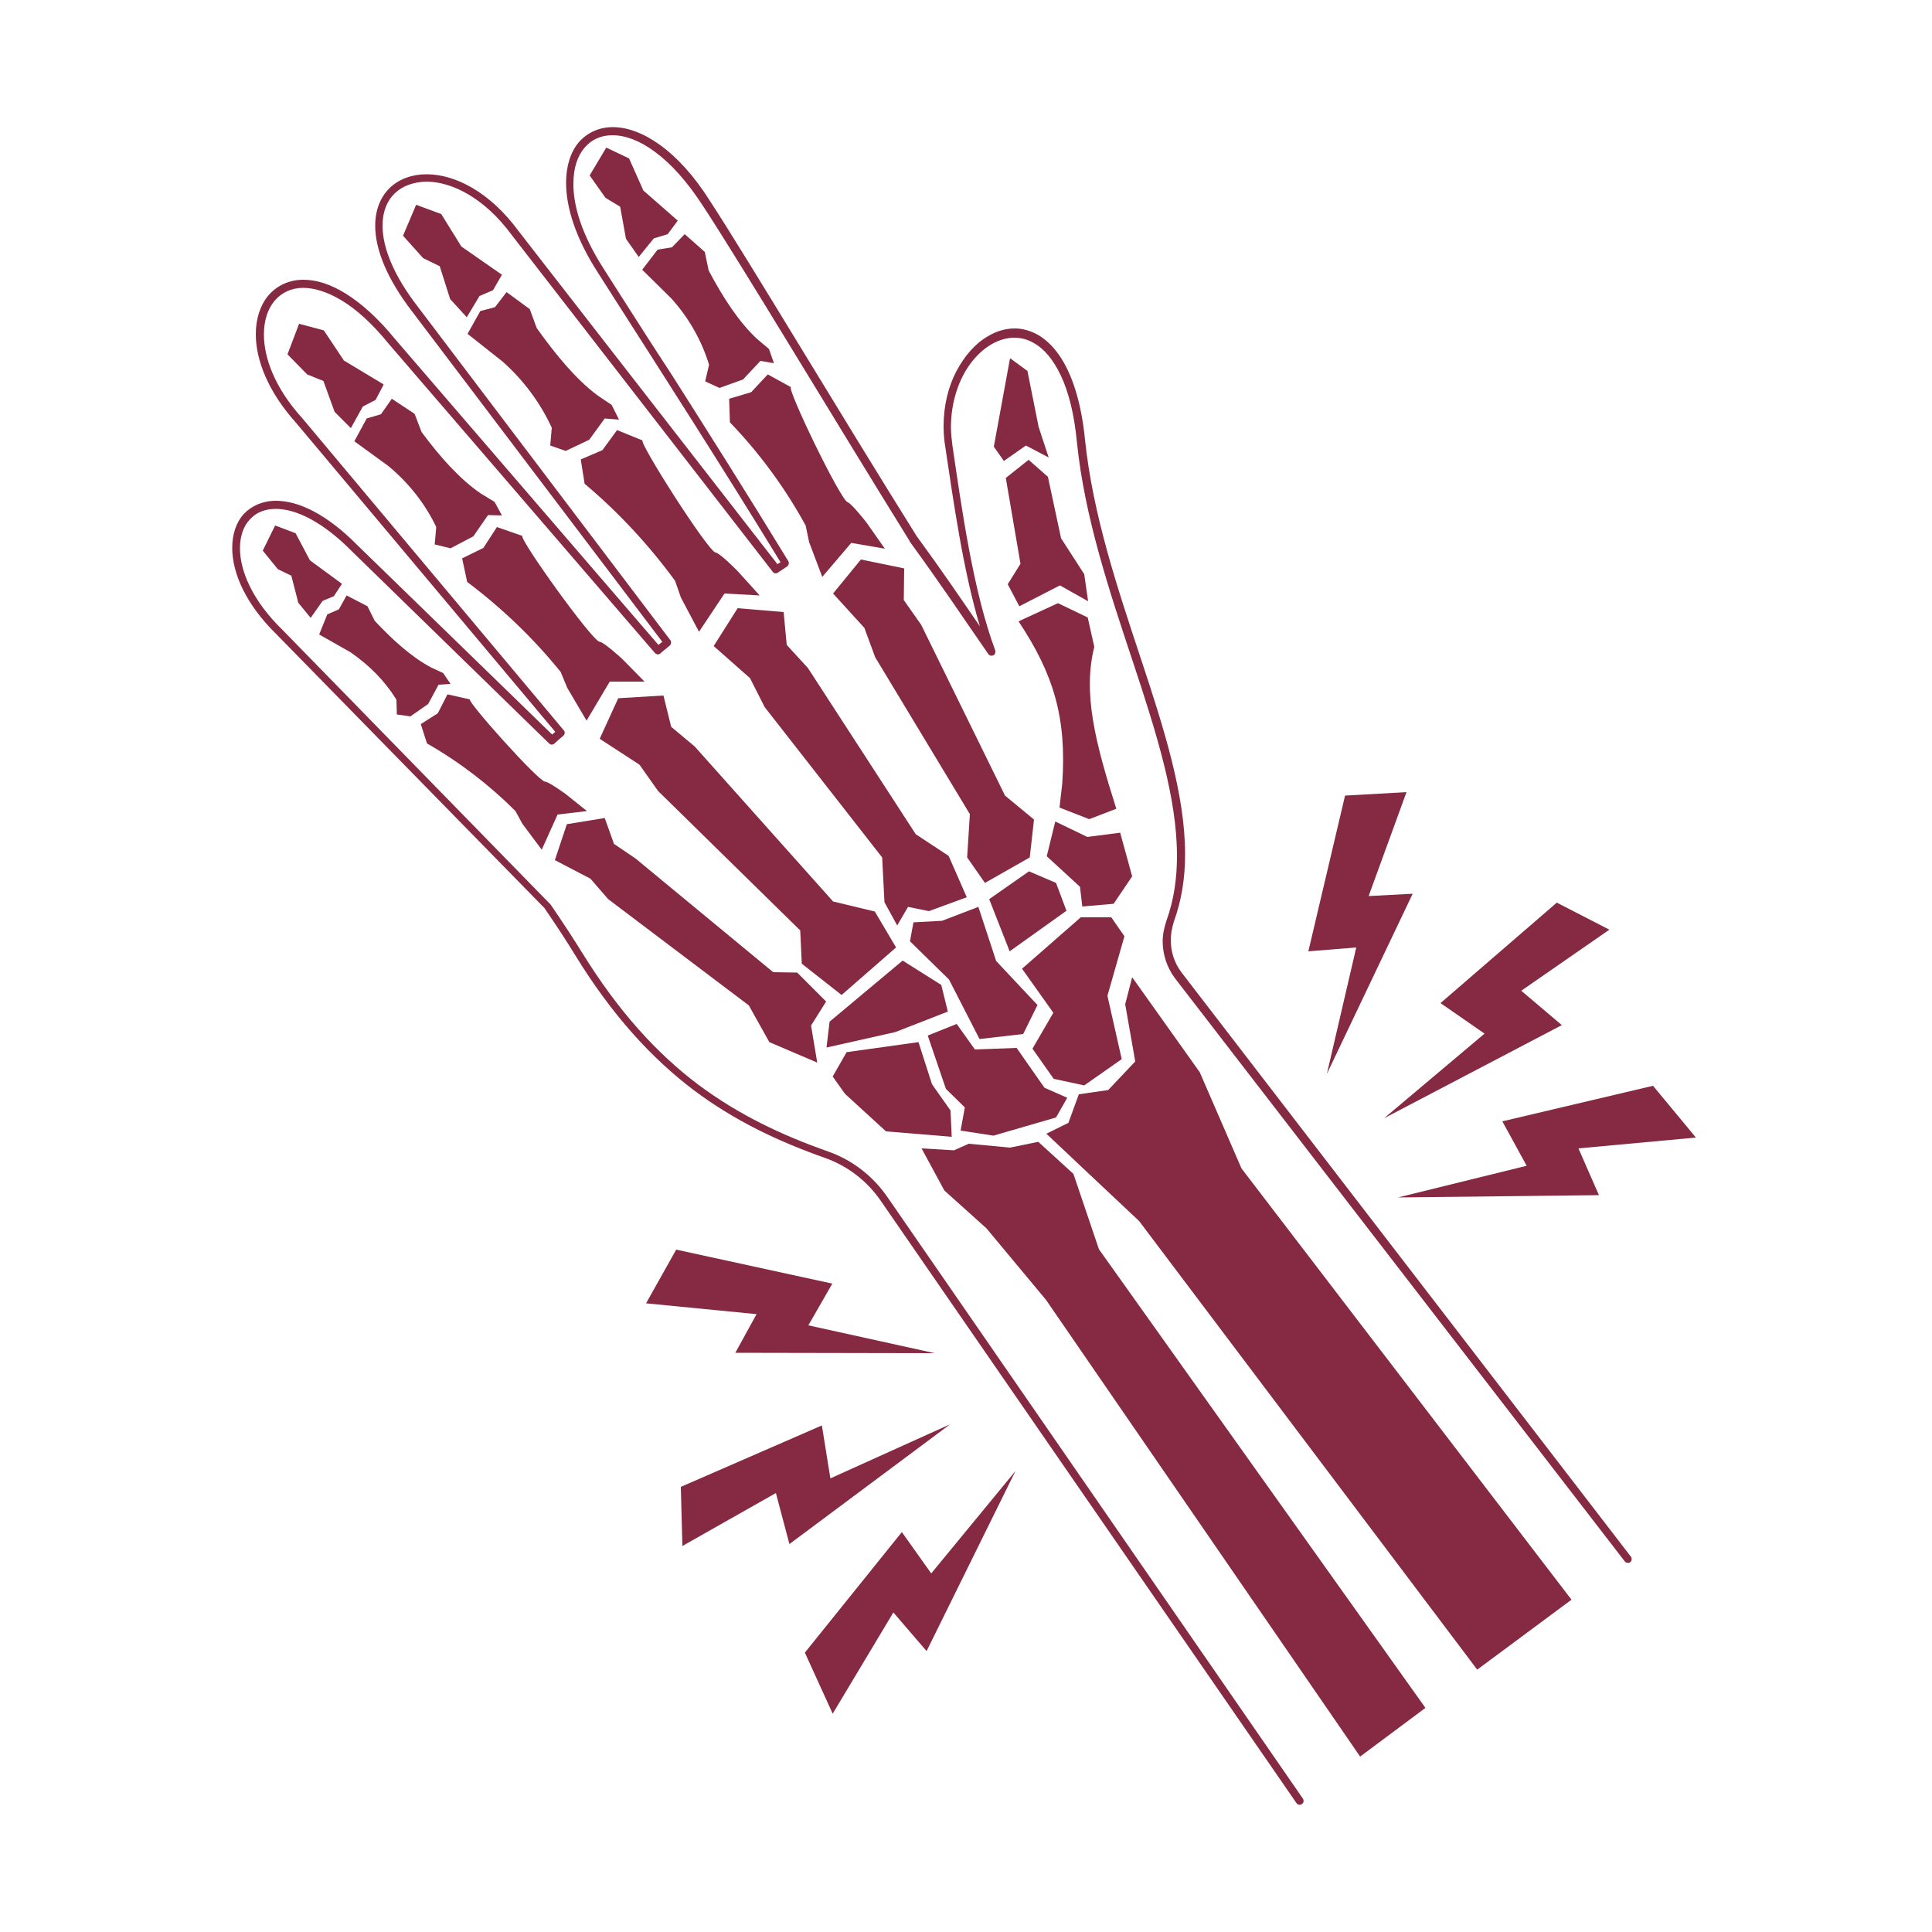 <?xml version="1.0" encoding="utf-8"?>
<!-- Generator: Adobe Illustrator 23.0.1, SVG Export Plug-In . SVG Version: 6.00 Build 0)  -->
<svg version="1.1" id="Capa_1" xmlns="http://www.w3.org/2000/svg" xmlns:xlink="http://www.w3.org/1999/xlink" x="0px" y="0px"
	 viewBox="0 0 500 500" style="enable-background:new 0 0 500 500;" xml:space="preserve">
<style type="text/css">
	.st0{fill:#862943;}
</style>
<title>CriollosDwyer(iconos)</title>
<g>
	<path class="st0" d="M305.8,251.7c-1.9-2.5-2.8-5.4-2.8-8.4c0-1.6,0.3-3.2,0.8-4.8l0,0c2-5.5,2.9-11.3,2.9-17.4
		c0-15.5-5.5-32.7-11.5-50.8c-6-18.1-12.4-37.2-14.4-56.5c-1-10.1-3.5-17.3-6.7-21.9c-1.6-2.3-3.4-4-5.4-5.2c-2-1.1-4-1.7-6.1-1.7
		c-2.4,0-4.7,0.7-6.9,2c-3.3,1.9-6.1,5.1-8.2,9.1c-2.1,4-3.3,8.9-3.3,14.2c0,1.7,0.1,3.3,0.4,5.1c2.1,14,4.6,32,9,46.7
		c-4.8-7-9.6-14.1-16.4-23.4c-19.9-31.8-43.3-71.1-53.4-86.6l0,0c-4.2-6.7-8.7-11.5-13-14.6c-4.3-3.1-8.5-4.6-12.2-4.6
		c-3.5,0-6.6,1.4-8.8,3.9c-2.1,2.5-3.3,6.1-3.3,10.5c0,6.3,2.4,14.2,8.2,23.2l0,0c0.7,1.1,2.8,4.4,5.8,9.1
		c9,14.1,26.6,41.5,41.5,65.9l-0.8,0.5l-67-86.2l0,0c-7.4-10.1-16.4-14.7-23.8-14.7c-3.7,0-7.1,1.2-9.5,3.5
		c-2.4,2.3-3.8,5.7-3.8,9.8c0,6,2.9,13.6,9.7,22.4l0,0l64.6,85.3c-0.2,0.2-0.4,0.3-0.5,0.4c-0.1,0.1-0.3,0.2-0.5,0.4l-68.2-79.2l0,0
		c-4.4-5.4-8.7-9.2-12.7-11.7c-4-2.5-7.7-3.6-11-3.6c-3.7,0-6.8,1.5-9,4c-2.1,2.5-3.3,6-3.3,10.1c0,6.7,3.2,14.9,10.4,22.9l67.1,80
		c-0.4,0.3-0.4,0.4-0.8,0.7l-50.4-49l0,0c-8-8.1-15.3-11.5-21.1-11.5c-3.4,0-6.3,1.3-8.3,3.4c-2,2.2-3,5.3-3,8.8
		c0,6.5,3.5,14.6,11.5,22.4l0,0l69.3,70.8c3.3,4.8,6.2,9.3,7.9,12.1l0,0c9.7,15.8,19.9,26.8,30.7,35c10.8,8.1,22.2,13.4,34.1,17.6
		l0,0c5.9,2.1,11,6.1,14.5,11.3l0,0l107.4,155.6c0.3,0.5,0.9,0.6,1.4,0.3c0.5-0.3,0.6-0.9,0.3-1.4L229.8,310l0,0
		c-3.8-5.6-9.2-9.8-15.5-12l0,0c-11.9-4.2-23-9.4-33.6-17.3c-10.6-8-20.6-18.8-30.2-34.4l0,0c-1.8-2.9-4.7-7.4-8-12.2l-0.1-0.1
		L73,162.9l0,0c-7.7-7.5-10.9-15.2-10.9-21c0-3.1,0.9-5.7,2.5-7.4c1.6-1.8,3.8-2.8,6.8-2.8c5,0,11.9,3.1,19.7,11l0,0l51,49.7
		c0.4,0.4,1,0.4,1.4,0c1.4-1.3,0.8-0.7,2.3-2c0.4-0.4,0.5-1,0.1-1.4l-67.7-80.8l0,0c-7-7.7-9.9-15.5-9.9-21.6c0-3.7,1-6.7,2.8-8.8
		c1.8-2.1,4.3-3.3,7.4-3.3c2.8,0,6.2,1,10,3.3c3.8,2.3,7.9,6,12.2,11.3l0,0l68.8,79.9c0.4,0.4,1,0.5,1.4,0.1c0.8-0.7,1-0.9,1.2-1
		c0.2-0.2,0.4-0.3,1.2-1c0.4-0.3,0.5-1,0.2-1.4l-65.2-86.1l0,0c-6.7-8.6-9.3-15.8-9.3-21.2c0-3.7,1.2-6.5,3.2-8.4
		c2-1.9,4.8-2.9,8.1-3c6.6,0,15.1,4.2,22.2,13.9l0,0L200,148c0.3,0.4,0.9,0.5,1.3,0.2l2.4-1.6c0.4-0.3,0.6-0.9,0.3-1.4
		c-10-16.4-21.3-34.3-30.4-48.6C169,89.6,165,83.3,162,78.6c-3-4.7-5.1-8-5.8-9.1l0,0c-5.6-8.7-7.9-16.3-7.8-22.1
		c0-4,1.1-7.1,2.9-9.2c1.8-2.1,4.2-3.2,7.2-3.2c3.2,0,7,1.3,11,4.3c4.1,3,8.3,7.6,12.5,14.1l0,0c10.1,15.4,33.6,54.7,53.4,86.6
		l0,0.1c8.6,11.8,14,20,20.4,29.2c0.3,0.4,0.8,0.5,1.3,0.3c0.4-0.2,0.6-0.8,0.5-1.2c-5.7-15.2-8.7-36.7-11.1-53
		c-0.2-1.6-0.4-3.2-0.4-4.8c0-6.7,2.1-12.6,5.2-16.7c1.6-2.1,3.4-3.7,5.3-4.8c1.9-1.1,3.9-1.7,5.9-1.7c1.7,0,3.4,0.4,5.1,1.4
		c2.5,1.4,4.9,4.1,6.9,8.3c2,4.2,3.5,9.9,4.2,17.3c2,19.6,8.5,38.8,14.5,56.9c6,18.1,11.4,35.1,11.4,50.2c0,5.9-0.8,11.4-2.7,16.7
		l0,0c-0.6,1.8-1,3.6-1,5.4c0,3.4,1.1,6.8,3.2,9.6l0,0l116.4,150.9c0.3,0.4,1,0.5,1.4,0.2c0.4-0.3,0.5-1,0.2-1.4L305.8,251.7z"/>
	<polygon class="st0" points="289.9,215.5 281.4,216.6 273.1,212.6 270.9,221.6 279.5,229.5 280.1,234.6 288.2,233.9 293,226.8 	"/>
	<path class="st0" d="M281.5,159.8l-7.7-3.7l-10.2,4.7c9.1,13.7,12.5,25,11.3,42.1l-0.7,6.1l7.7,3l7-2.7
		c-5.5-17.3-8.7-29.9-5.7-41.9L281.5,159.8z"/>
	<polygon class="st0" points="274.6,139.3 271.2,123.4 266.2,119 260.3,123.7 264.1,145.9 260.8,151.2 263.8,156.9 274.3,151.5 
		281.6,155.6 280.6,148.6 	"/>
	<polygon class="st0" points="265.9,96 261.4,92.7 257.2,115.6 259.8,119.3 265.5,115.3 271.4,118.4 268.8,110.5 	"/>
	<polygon class="st0" points="276,235.7 273.3,228.5 266.3,225.5 256,232.7 261.3,246.2 	"/>
	<polygon class="st0" points="243.8,238.3 236.4,238.7 235.5,243.6 245.6,253.5 253.5,268.9 264.8,267.6 268.5,260.1 257.8,248.7 
		253.2,234.7 	"/>
	<polygon class="st0" points="245.3,261.8 243.6,254.9 233.6,248.6 214.7,264.4 213.9,271.1 231.7,267.1 	"/>
	<polygon class="st0" points="287.6,237.4 279.7,237.4 264.5,250.7 272.6,262.1 267.2,271.4 272.7,279.2 280.6,280.9 290.3,274.1 
		286.6,257.7 291,242.3 	"/>
	<polygon class="st0" points="257.1,293.9 273.3,289.2 276.2,284.1 270.3,281.5 263.1,271.2 252.3,271.6 247.6,265 240.1,268 
		244.8,281.8 249.7,286.6 248.6,292.6 	"/>
	<polygon class="st0" points="229.3,292.8 246.3,294.2 246,287.4 241.2,280.6 237.7,269.7 219.1,272.3 215.5,278.6 218.7,283.1 	"/>
	<polygon class="st0" points="222.8,144.8 215.6,153.6 223.7,162.5 226.5,170.1 251,210.7 250.3,221.9 254.9,228.5 266.5,221.9 
		267.6,212.1 260.1,205.9 238.4,161.7 233.9,155.3 234,147.1 	"/>
	<path class="st0" d="M208.5,136l0.9,4.3l3.4,9l7.5-8.8l8.7,1.5l-4.7-6.7c0,0-3.9-5-4.9-5.3c-1.8-0.4-15.8-29.4-14.7-29.8l-6-3.3
		l-4.3,4.6l-5.7,1.7l0.2,6.1C196.6,117.3,203.2,126.3,208.5,136z"/>
	<path class="st0" d="M186.2,100.4l6.1-2.2l4.5-4.8l3.5,0.6l-1.3-3.7l-3.1-2.6c-4.7-4.4-8.8-10.7-12.5-17.7l-1-4.8l-5.2-4.6
		l-3.3,3.4l-3.7,0.6l-4,5.2l7.6,7.5c4.4,4.9,7.8,10.8,9.7,17.1l-1,4.3L186.2,100.4z"/>
	<polygon class="st0" points="175.4,57.1 166.5,49.3 162.8,41 156.9,38.2 152.6,45.4 156.7,51.2 160.5,53.5 162,61.8 165.3,66.5 
		169.2,61.7 172.8,60.6 	"/>
	<polygon class="st0" points="206.3,251.7 200.1,251.6 164.5,222.2 158.9,218.4 156.5,211.7 146.7,213.3 143.6,222.6 152.8,227.4 
		157.4,232.7 193.8,260.2 199.1,269.7 211.5,275 209.9,265.4 213.8,259.2 	"/>
	<path class="st0" d="M133.4,209.9l1.8,3.3l5,6.7l4.1-9.1l7.6-0.9l-5.5-4.4c0,0-4.4-3.2-5.3-3.2c-1.6,0.1-20.2-20.7-19.5-21.3
		l-5.8-1.3l-2.5,4.9l-4.4,2.8l1.6,5C118.9,197.2,126.6,203.1,133.4,209.9z"/>
	<path class="st0" d="M102.6,181.1l0.1,3.8l3.5,0.5l4.6-3.2l2.7-5l3.1-0.2l-1.9-2.8l-3.2-1.5c-4.9-2.6-9.7-6.9-14.5-12l-1.9-3.8
		l-5.4-2.8l-2,3.6l-3,1.3l-2.1,5.2l8.1,4.6C95.5,172.1,99.6,176.2,102.6,181.1z"/>
	<polygon class="st0" points="88.5,151.1 80.2,145 76.5,138 71.2,136 68,142.5 71.9,147.3 75.4,149 77.2,156 80.4,159.9 83.5,155.5 
		86.4,154.3 	"/>
	<polygon class="st0" points="231.9,245.2 226.4,235.9 215.6,233.3 179.8,193.2 173.7,188.1 171.7,180 160,180.7 155.2,191.2 
		165.5,197.9 170.3,204.7 207.1,240.8 207.5,249.4 217.8,257.5 	"/>
	<path class="st0" d="M145.1,173.9l1.7,4.1l5,8.5l6-10.1h9l-5.8-5.9c0,0-4.8-4.4-5.8-4.4c-1.9-0.1-21-26.8-20-27.4l-6.6-2.3
		l-3.5,5.4l-5.5,2.7l1.3,6.1C129.8,157.3,138,165.1,145.1,173.9z"/>
	<path class="st0" d="M116.6,141.9l5.9-3.1l3.8-5.5l3.6,0.1l-1.9-3.5l-3.6-2.2c-5.4-3.7-10.5-9.4-15.3-15.9l-1.8-4.7l-5.9-3.9
		l-2.8,4l-3.7,1.1l-3.2,5.9l8.8,6.4c5.2,4.3,9.5,9.7,12.4,15.8l-0.4,4.5L116.6,141.9z"/>
	<polygon class="st0" points="99.3,99.5 89,93.3 83.8,85.5 77.4,83.8 74.4,91.7 79.5,96.9 83.7,98.6 86.6,106.6 90.8,110.8 
		93.9,105.2 97.2,103.5 	"/>
	<polygon class="st0" points="202.8,158.4 190.9,157.4 184.7,167.2 194.1,175.5 197.9,183 228.3,221.9 228.9,233.5 232.2,239.5 
		235,234.7 240.4,235.8 250.2,232.2 245.5,221.5 237,215.9 209.1,172.9 203.6,166.9 	"/>
	<path class="st0" d="M174.7,150.3l1.5,4.3l4.7,8.9l6.6-9.9l9.1,0.5l-5.7-6.3c0,0-4.6-4.7-5.7-4.8c-1.9-0.2-19.9-28.5-18.9-29
		l-6.6-2.7l-3.8,5.2l-5.6,2.4l1,6.3C160,132.5,167.9,141,174.7,150.3z"/>
	<path class="st0" d="M146.4,116.7l6.1-2.9l4-5.5l3.7,0.3l-1.9-3.8l-3.7-2.5c-5.6-4.2-10.7-10.4-15.7-17.4l-1.8-4.9l-6-4.4l-3,3.9
		l-3.8,1l-3.3,5.9l9.1,7.2c5.4,4.8,9.7,10.6,12.7,17.1l-0.4,4.6L146.4,116.7z"/>
	<polygon class="st0" points="129.9,71.1 119.4,63.8 114.2,55.4 107.7,53 104.3,61 109.5,66.8 113.8,68.9 116.5,77.4 120.8,82.1 
		124.1,76.6 127.6,75.1 	"/>
	<polygon class="st0" points="310.5,277.5 293,252.9 291.2,259.9 293.8,274.7 286.8,282.1 279.2,283.2 276.5,290.6 270.8,293.4 
		279.7,301.8 294.8,316 382.3,432.1 406.7,414 321.3,302.4 	"/>
	<polygon class="st0" points="277.8,303.8 268.7,295.5 261.4,297 250.7,296 246.9,297.7 238.5,297.2 244.4,308.1 255.3,317.9 
		270.7,336.4 352,454.6 368.9,442 284.4,323.3 	"/>
	<polygon class="st0" points="343.4,277.9 365.6,231.3 354.2,231.9 364,205 348.1,205.9 338.6,246.2 351,245.2 	"/>
	<polygon class="st0" points="358.2,289.4 404.2,265.3 393.7,256.4 416.5,240.6 402.9,233.6 372.8,259.6 384.2,267.5 	"/>
	<polygon class="st0" points="395.1,301.7 361.8,309.9 413.8,309.3 408.5,297.2 438.9,294.4 427.8,281 388.8,290.2 	"/>
	<polygon class="st0" points="175,323.4 167.2,337.3 195.8,340.1 190.3,350.1 241.9,350.2 209.2,343 215.4,332.2 	"/>
	<polygon class="st0" points="214.9,382.6 212.7,368.9 176.2,384.8 176.6,400.1 200.8,386.4 204.3,399.6 245.9,368.6 	"/>
	<polygon class="st0" points="233.4,396.5 208.3,427.7 215.5,443.5 231.2,417.3 239.8,427.3 262.8,380.7 241,407.2 	"/>
</g>
</svg>
